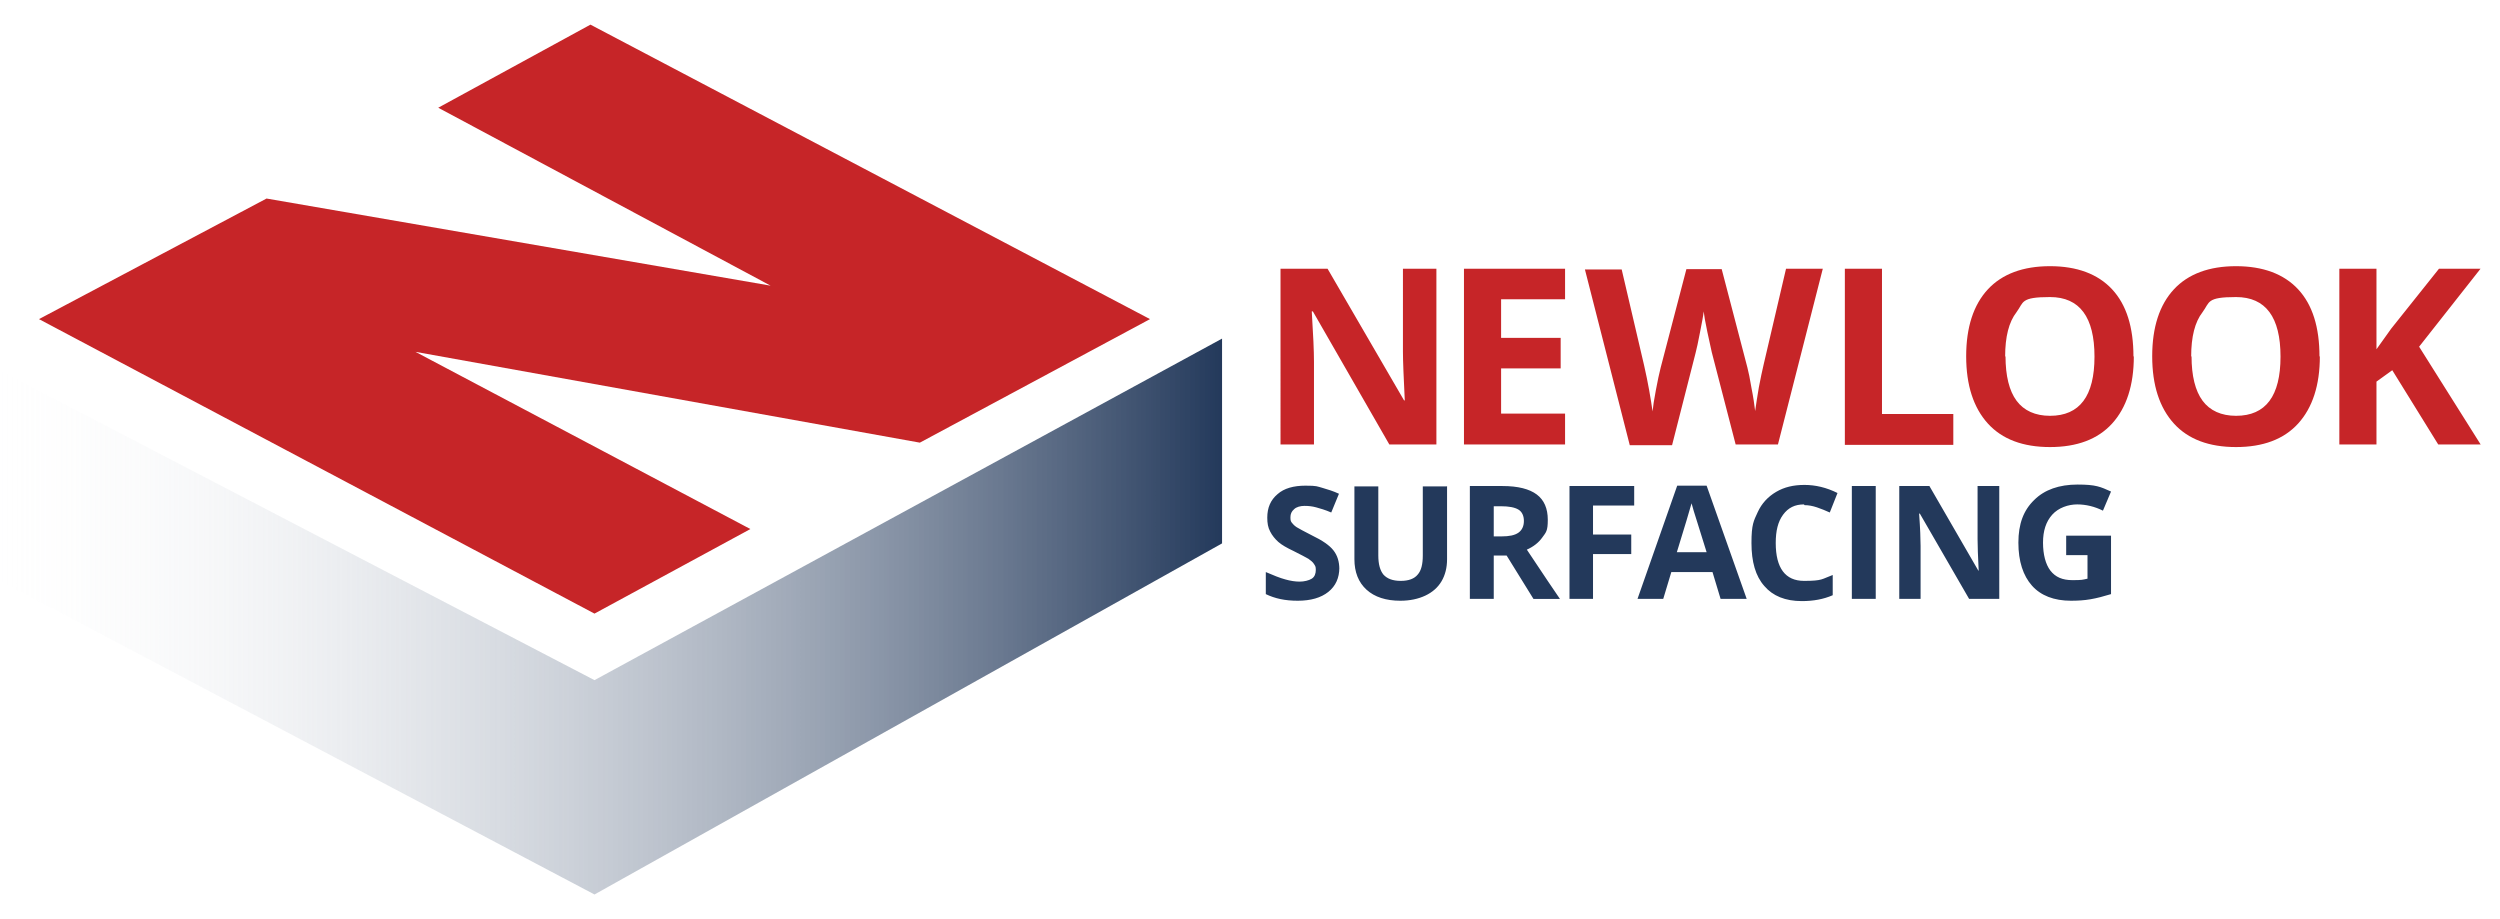 <svg xmlns="http://www.w3.org/2000/svg" id="Layer_1" data-name="Layer 1" version="1.1" viewBox="0 0 680 250"><defs><linearGradient id="linear-gradient" x1="-9.6" x2="332.4" y1="167.7" y2="167.7" gradientUnits="userSpaceOnUse"><stop offset="0" stop-color="#fff" stop-opacity="0"/><stop offset="1" stop-color="#23395b"/></linearGradient><style>.cls-2,.cls-3{stroke-width:0}.cls-2{fill:#c62528}.cls-3{fill:#23395b}</style></defs><path d="M10.6 86.8 72.5 54l137.1 23.7-90.4-48.4 41.4-22.6 152.2 80.1-62.6 33.6L113 95.7l91.1 48.2-42.4 23L10.6 86.8z" class="cls-2"/><path d="M-9.6 95.8v57.1l171.3 90.4 170.7-95.5V92.1L161.7 185-9.6 95.8z" style="stroke-width:0;fill:url(#linear-gradient)"/><path d="M390.8 120.9h-12.9l-20.8-36.2h-.3c.4 6.4.6 10.9.6 13.7v22.5h-9.1V73.1h12.8l20.8 35.8h.2c-.3-6.2-.5-10.6-.5-13.2V73.1h9.1v47.8ZM425.7 120.9h-27.5V73.1h27.5v8.3h-17.4v10.5h16.2v8.3h-16.2v12.3h17.4v8.4ZM483.6 120.9h-11.5l-6.5-25.1c-.2-.9-.6-2.7-1.2-5.5s-.9-4.7-1-5.6c-.1 1.2-.5 3.1-1 5.7s-.9 4.5-1.2 5.6l-6.4 25.1h-11.5l-12.2-47.8h10l6.1 26.1c1.1 4.8 1.8 9 2.3 12.5.1-1.2.4-3.2.9-5.8.5-2.6.9-4.6 1.3-6.1l7-26.8h9.6l7 26.8c.3 1.2.7 3 1.1 5.5.5 2.5.8 4.6 1 6.3.2-1.7.6-3.8 1-6.4.5-2.5.9-4.6 1.3-6.2l6.1-26.1h10l-12.2 47.8ZM501.8 120.9V73.1h10.1v39.5h19.4v8.4h-29.5ZM580.4 96.9c0 7.9-2 14-5.9 18.3s-9.6 6.4-16.9 6.4-13-2.1-16.9-6.4-5.9-10.4-5.9-18.3 2-14 5.9-18.2c3.9-4.2 9.6-6.3 16.9-6.3s13 2.1 16.9 6.3c3.9 4.2 5.8 10.3 5.8 18.3Zm-34.9 0c0 5.3 1 9.4 3 12.1 2 2.7 5.1 4.1 9.1 4.1 8.1 0 12.1-5.4 12.1-16.1s-4-16.2-12.1-16.2-7.1 1.4-9.1 4.1c-2.1 2.7-3.1 6.7-3.1 12.1ZM631 96.9c0 7.9-2 14-5.9 18.3s-9.6 6.4-16.9 6.4-13-2.1-16.9-6.4-5.9-10.4-5.9-18.3 2-14 5.9-18.2c3.9-4.2 9.6-6.3 16.9-6.3s13 2.1 16.9 6.3c3.9 4.2 5.8 10.3 5.8 18.3Zm-34.9 0c0 5.3 1 9.4 3 12.1 2 2.7 5.1 4.1 9.1 4.1 8.1 0 12.1-5.4 12.1-16.1s-4-16.2-12.1-16.2-7.1 1.4-9.1 4.1C597 87.6 596 91.6 596 97ZM674.7 120.9h-11.5l-12.5-20.2-4.3 3.1v17.1h-10.1V73.1h10.1V95l4-5.6 13-16.3h11.3L658 94.3l16.8 26.7Z" class="cls-2"/><path d="M364.3 154.4c0 2.8-1 5-3 6.6-2 1.6-4.8 2.4-8.3 2.4s-6.2-.6-8.7-1.8v-6c2.1.9 3.8 1.6 5.3 2 1.4.4 2.7.6 3.9.6s2.5-.3 3.3-.8c.8-.5 1.1-1.4 1.1-2.4s-.2-1.1-.5-1.6-.8-.9-1.5-1.4c-.7-.4-2-1.1-4-2.1-1.9-.9-3.3-1.7-4.2-2.5-.9-.8-1.7-1.8-2.2-2.8-.6-1.1-.8-2.3-.8-3.8 0-2.7.9-4.8 2.8-6.4 1.8-1.6 4.4-2.3 7.6-2.3s3.1.2 4.6.6c1.4.4 3 .9 4.5 1.6l-2.1 5.1c-1.6-.7-3-1.1-4.1-1.4-1.1-.3-2.1-.4-3.2-.4s-2.2.3-2.8.9c-.7.6-1 1.3-1 2.2s.1 1.1.4 1.5c.3.4.7.8 1.3 1.2.6.4 2 1.1 4.1 2.2 2.9 1.4 4.8 2.7 5.9 4.1 1.1 1.4 1.6 3.1 1.6 5.1ZM393.6 132.2v19.9c0 2.3-.5 4.3-1.5 6s-2.5 3-4.4 3.9-4.2 1.4-6.8 1.4c-3.9 0-7-1-9.2-3-2.2-2-3.3-4.8-3.3-8.3v-19.8h6.5v18.8c0 2.4.5 4.1 1.4 5.2 1 1.1 2.5 1.7 4.7 1.7s3.7-.6 4.6-1.7c1-1.1 1.4-2.9 1.4-5.2v-18.8h6.5ZM406.3 151.1v11.8h-6.5v-30.7h8.9c4.2 0 7.3.8 9.3 2.3 2 1.5 3 3.8 3 6.9s-.5 3.4-1.5 4.8-2.4 2.5-4.2 3.3c4.6 6.9 7.6 11.4 9 13.4h-7.2l-7.3-11.8h-3.5Zm0-5.2h2.1c2.1 0 3.6-.3 4.6-1 1-.7 1.5-1.8 1.5-3.2s-.5-2.5-1.5-3.1-2.6-.9-4.7-.9h-2v8.3ZM433.3 162.9h-6.4v-30.7h17.6v5.3h-11.2v7.9h10.4v5.3h-10.4v12.1ZM468 162.9l-2.2-7.3h-11.2l-2.2 7.3h-7l10.8-30.8h8l10.9 30.8h-7Zm-3.8-12.7c-2.1-6.6-3.2-10.4-3.5-11.2-.3-.9-.4-1.6-.6-2.1-.5 1.8-1.8 6.2-4 13.3h8ZM490.7 137.2c-2.5 0-4.3.9-5.7 2.8s-2 4.4-2 7.7c0 6.8 2.6 10.3 7.7 10.3s4.8-.5 7.8-1.6v5.5c-2.5 1.1-5.3 1.6-8.4 1.6-4.5 0-7.9-1.4-10.2-4.1-2.4-2.7-3.5-6.6-3.5-11.7s.6-6 1.7-8.4 2.8-4.2 5-5.5c2.2-1.3 4.7-1.9 7.7-1.9s6 .7 9 2.2l-2.1 5.3c-1.1-.5-2.3-1-3.5-1.4-1.2-.4-2.3-.6-3.4-.6ZM503.7 162.9v-30.7h6.5v30.7h-6.5ZM543.9 162.9h-8.3l-13.4-23.2h-.2c.3 4.1.4 7 .4 8.8v14.4h-5.8v-30.7h8.2l13.3 23h.1c-.2-4-.3-6.8-.3-8.5v-14.5h5.9v30.7ZM562 145.7h12.2v15.9c-2 .6-3.8 1.1-5.6 1.4-1.7.3-3.5.4-5.3.4-4.6 0-8.2-1.4-10.6-4.1-2.4-2.7-3.7-6.6-3.7-11.7s1.4-8.8 4.3-11.6c2.8-2.8 6.8-4.2 11.8-4.2s6.2.6 9.1 1.9l-2.2 5.2c-2.2-1.1-4.6-1.7-7-1.7s-5.1.9-6.8 2.8c-1.7 1.9-2.5 4.4-2.5 7.6s.7 5.9 2 7.6c1.4 1.8 3.3 2.6 6 2.6s2.7-.1 4.1-.4V151H562v-5.4Z" class="cls-3"/></svg>